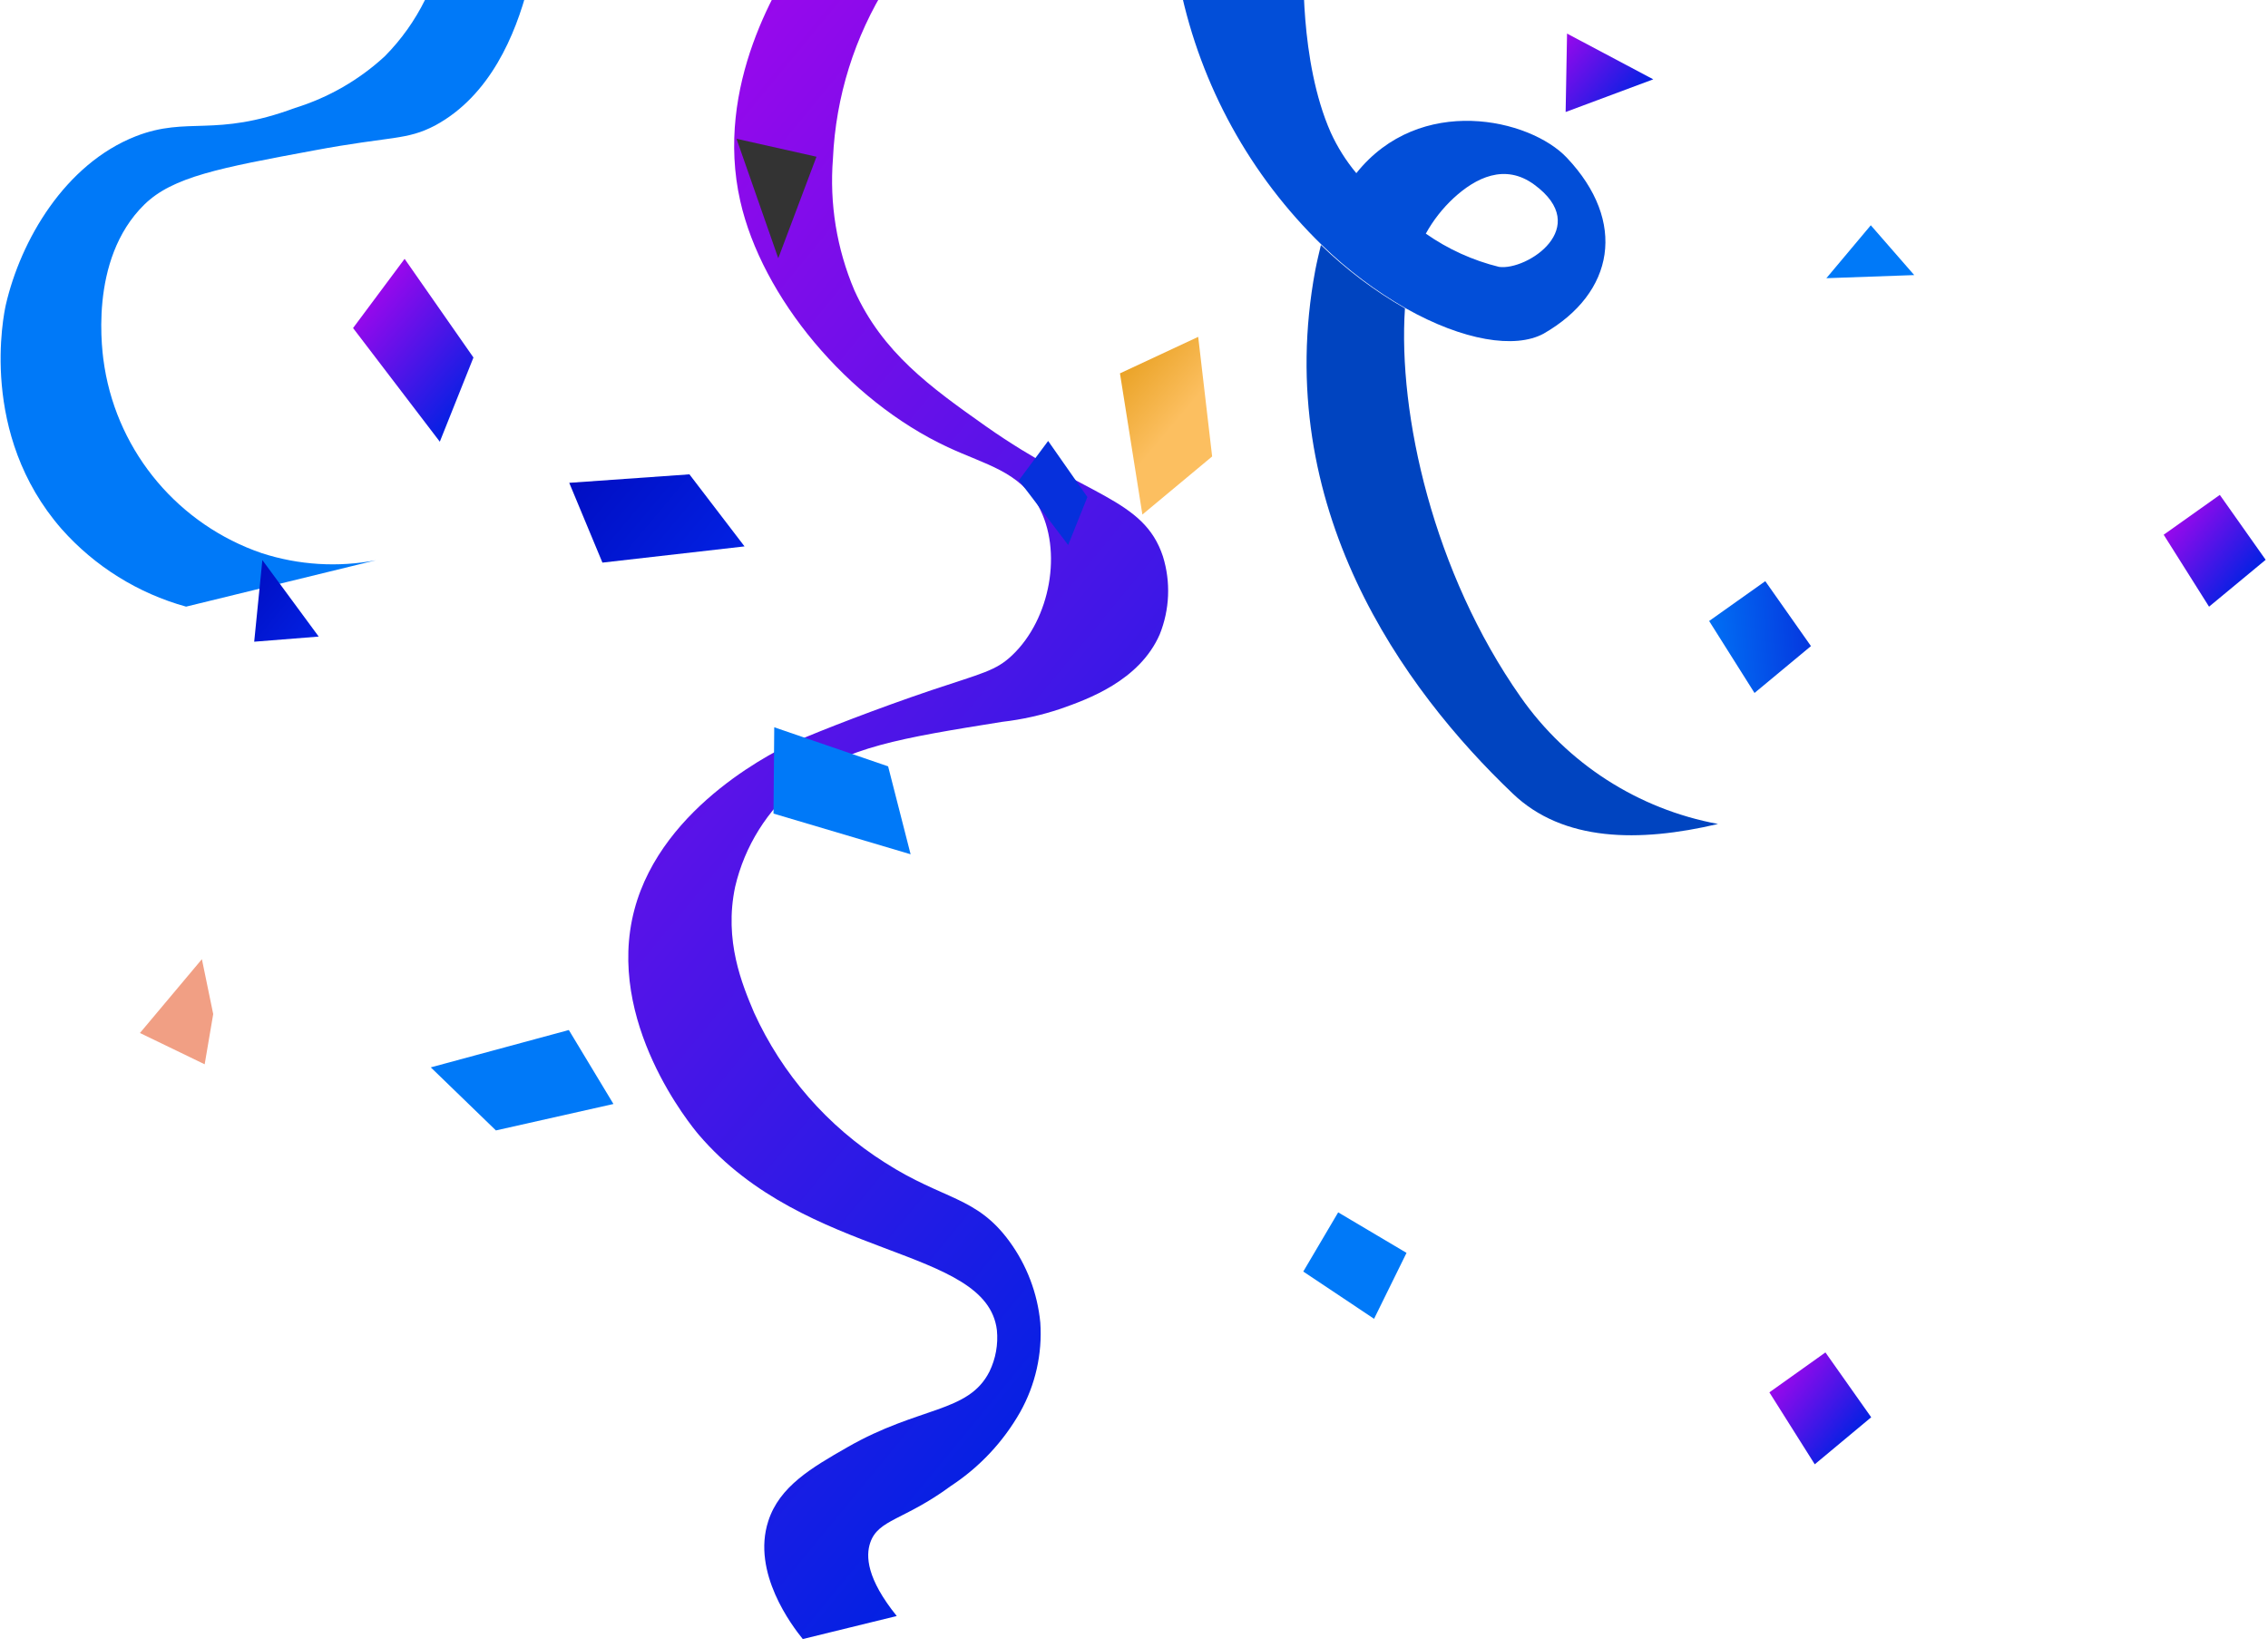 <?xml version="1.0" encoding="UTF-8"?>
<svg width="183px" height="133px" viewBox="0 0 183 133" version="1.1" xmlns="http://www.w3.org/2000/svg" xmlns:xlink="http://www.w3.org/1999/xlink">
    <!-- Generator: Sketch 55.2 (78181) - https://sketchapp.com -->
    <title>confetti</title>
    <desc>Created with Sketch.</desc>
    <defs>
        <linearGradient x1="50%" y1="0%" x2="50%" y2="100%" id="linearGradient-1">
            <stop stop-color="#0221E3" offset="0%"></stop>
            <stop stop-color="#9908EC" offset="100%"></stop>
        </linearGradient>
        <linearGradient x1="50%" y1="0%" x2="50%" y2="100%" id="linearGradient-2">
            <stop stop-color="#0221E3" offset="0%"></stop>
            <stop stop-color="#010EC3" offset="100%"></stop>
        </linearGradient>
        <linearGradient x1="50%" y1="0%" x2="50%" y2="100%" id="linearGradient-3">
            <stop stop-color="#0221E3" offset="0%"></stop>
            <stop stop-color="#9908EC" offset="100%"></stop>
        </linearGradient>
        <linearGradient x1="50%" y1="0%" x2="50%" y2="100%" id="linearGradient-4">
            <stop stop-color="#0221E3" offset="0%"></stop>
            <stop stop-color="#010EC3" offset="100%"></stop>
        </linearGradient>
        <linearGradient x1="50%" y1="0%" x2="50%" y2="100%" id="linearGradient-5">
            <stop stop-color="#0221E3" offset="0%"></stop>
            <stop stop-color="#9908EC" offset="100%"></stop>
        </linearGradient>
        <linearGradient x1="50%" y1="40%" x2="50%" y2="100%" id="linearGradient-6">
            <stop stop-color="#FCBF60" offset="0%"></stop>
            <stop stop-color="#EAA327" offset="100%"></stop>
        </linearGradient>
        <linearGradient x1="1.636%" y1="0%" x2="98.364%" y2="100%" id="linearGradient-7">
            <stop stop-color="#0630DC" offset="0%"></stop>
            <stop stop-color="#0079F8" offset="100%"></stop>
        </linearGradient>
        <linearGradient x1="50%" y1="0%" x2="50%" y2="100%" id="linearGradient-8">
            <stop stop-color="#0221E3" offset="0%"></stop>
            <stop stop-color="#9908EC" offset="100%"></stop>
        </linearGradient>
        <linearGradient x1="50%" y1="0%" x2="50%" y2="100%" id="linearGradient-9">
            <stop stop-color="#0221E3" offset="0%"></stop>
            <stop stop-color="#9908EC" offset="100%"></stop>
        </linearGradient>
    </defs>
    <g id="Web" stroke="none" stroke-width="1" fill="none" fill-rule="evenodd">
        <g id="00-00-00-Homepage" transform="translate(-38, 0)" fill-rule="nonzero">
            <g id="Layer-3" transform="translate(2.286, -77.532)">
                <g id="Layer-2" transform="translate(124, 123) rotate(130) translate(-124, -123) translate(42, 30)">
                    <path d="M157.319,50.594 L163.616,55.208 C163.357,56.554 162.165,61.823 158.117,63.458 C155.387,64.573 152.551,63.544 149.465,62.41 C143.177,60.112 141.072,56.689 137.399,57.545 C136.278,57.826 135.257,58.411 134.448,59.237 C129.766,64.246 140.033,74.62 137.832,87.801 C137.688,88.657 135.707,99.482 127.256,103.453 C119.258,107.203 109.73,102.799 108.432,102.184 C106.51,101.223 102.231,98.886 98.271,96.473 C94.579,94.214 93.742,93.502 91.925,93.3 C87.705,92.82 82.831,95.598 81.35,99.425 C80.196,102.396 81.533,104.818 82.408,108.078 C84.725,116.731 82.754,127.364 77.956,133.671 C72.188,141.257 62.449,142.66 58.729,142.978 L56.921,135.815 C61.87,135.134 66.558,133.18 70.525,130.143 C73.49,128.031 75.901,125.234 77.553,121.99 C79.946,117.019 79.6,112.289 79.139,106.789 C78.302,96.963 75.389,93.329 78.004,89.109 C79.176,87.291 80.938,85.933 82.994,85.263 C86.917,84.109 90.752,86.359 92.733,87.532 C94.114,88.375 95.403,89.361 96.578,90.474 C102.808,95.867 106.289,98.867 110.855,99.771 C114.168,100.416 117.602,99.939 120.613,98.415 C124.545,96.319 126.295,92.897 127.41,90.724 C129.767,85.788 130.633,80.271 129.9,74.851 C129.179,69.255 127.228,67.457 128.314,63.063 C128.884,60.752 130.066,58.636 131.737,56.939 C133.552,55.193 135.837,54.013 138.312,53.545 C141.03,53.046 143.828,53.201 146.475,53.997 C151.041,55.103 152.291,56.766 154.166,56.035 C155.223,55.622 156.569,54.401 157.319,50.594 Z" id="Path" fill="url(#linearGradient-1)"></path>
                    <path d="M131.773,146.885 C133.443,150.547 134.019,154.616 133.43,158.599 C131.864,168.67 123.166,173.316 122.468,173.681 C117.72,176.105 110.709,177.342 105.293,174.391 C101.323,172.21 101.323,169.451 95.292,166.023 C92.917,164.491 90.232,163.51 87.432,163.153 C83.667,162.845 79.903,163.766 76.702,165.78 L75.763,157.889 C79.329,156.206 84.391,154.593 89.098,156.449 C91.554,157.463 91.968,158.569 96.959,162.666 C102.909,167.565 105.879,170.009 109.082,170.324 C115.427,170.942 120.498,165.171 121.206,164.34 C125.799,159.002 127.081,151.555 124.54,144.979 C123.364,142.079 121.477,139.525 119.054,137.554 L131.773,146.885 Z" id="Path" fill="#0079F8"></path>
                    <path d="M65.755,40.92 C71.014,44.843 74.888,49.573 74.523,55.178 C73.754,67.35 69.332,84.983 52.411,94.54 C51.777,94.895 51.161,95.193 50.556,95.501 C50.764,92.667 50.616,89.818 50.113,87.021 C57.035,81.964 64.986,71.552 68.14,59.716 C69.842,53.381 68.986,46.63 65.755,40.92 Z" id="Path" fill="#0044C0"></path>
                    <path d="M44.278,97.039 C36.058,97.241 31.905,89.146 32.405,84.829 C33.222,77.782 38.279,74.859 44.489,77.138 C46.922,78.099 49.094,81.752 50.065,86.944 C50.568,89.741 50.716,92.59 50.508,95.424 C49.918,103.482 46.939,111.181 41.951,117.537 L33.866,111.317 C33.866,111.317 40.298,106.423 43.086,100.741 C43.648,99.566 44.049,98.321 44.278,97.039 L44.278,97.039 Z M44.412,89.607 C44.225,87.434 43.635,85.315 42.672,83.358 C41.471,81.435 35.366,79.589 35.76,85.454 C35.952,88.386 38.384,89.425 40.769,89.732 C41.982,89.884 43.212,89.842 44.412,89.607 L44.412,89.607 Z" id="Shape" fill="#024ED8"></path>
                    <polygon id="Path" fill="#0079F8" points="148.086 100.561 147.566 107.858 138.097 101.263 140.356 94.668"></polygon>
                    <polygon id="Path" fill="url(#linearGradient-2)" points="126.745 137.134 130.408 140.855 124.938 144.585"></polygon>
                    <polygon id="Path" fill="#0079F8" points="109.505 89.255 114.1 99.84 108.726 104.272 105.236 95.206"></polygon>
                    <polygon id="Path" fill="#0079F8" points="114.187 36.51 114.937 43.337 109.467 44.25 108.428 37.924"></polygon>
                    <polygon id="Path" fill="url(#linearGradient-3)" points="100.326 1.722 98.231 8.26 92.856 6.866 94.491 0.674"></polygon>
                    <polygon id="Path" fill="url(#linearGradient-4)" points="107.457 123.434 104.246 129.625 97.488 122.636 99.084 115.492"></polygon>
                    <polygon id="Path" fill="url(#linearGradient-5)" points="108.416 139.758 105.888 151.017 98.937 151.42 101.466 142.046"></polygon>
                    <polygon id="Path" fill="#0630DC" points="82.211 95.562 80.769 101.965 76.818 102.196 78.25 96.86"></polygon>
                    <polygon id="Path" fill="#333333" points="79.519 128.356 74.299 137.134 71.261 131.26"></polygon>
                    <polygon id="Path" fill="url(#linearGradient-6)" points="76.481 92.552 68.915 101.263 62.599 98.321 69.271 91.255"></polygon>
                    <polygon id="Path" fill="url(#linearGradient-7)" points="55.763 45.461 53.667 51.999 48.293 50.595 49.937 44.404"></polygon>
                    <polygon id="Path" fill="#F19F84" points="159.103 121.994 160.525 127.619 152.748 127.619 155.555 124.071"></polygon>
                    <polygon id="Path" fill="url(#linearGradient-8)" points="29.642 87.274 24.72 91.255 23.076 83.553"></polygon>
                    <polygon id="Path" fill="url(#linearGradient-9)" points="26.854 21.842 24.758 28.379 19.384 26.976 21.019 20.775"></polygon>
                    <polygon id="Path" fill="#0079F8" points="21.644 57.268 26.393 62.536 20.817 62.536"></polygon>
                </g>
            </g>
        </g>
    </g>
</svg>